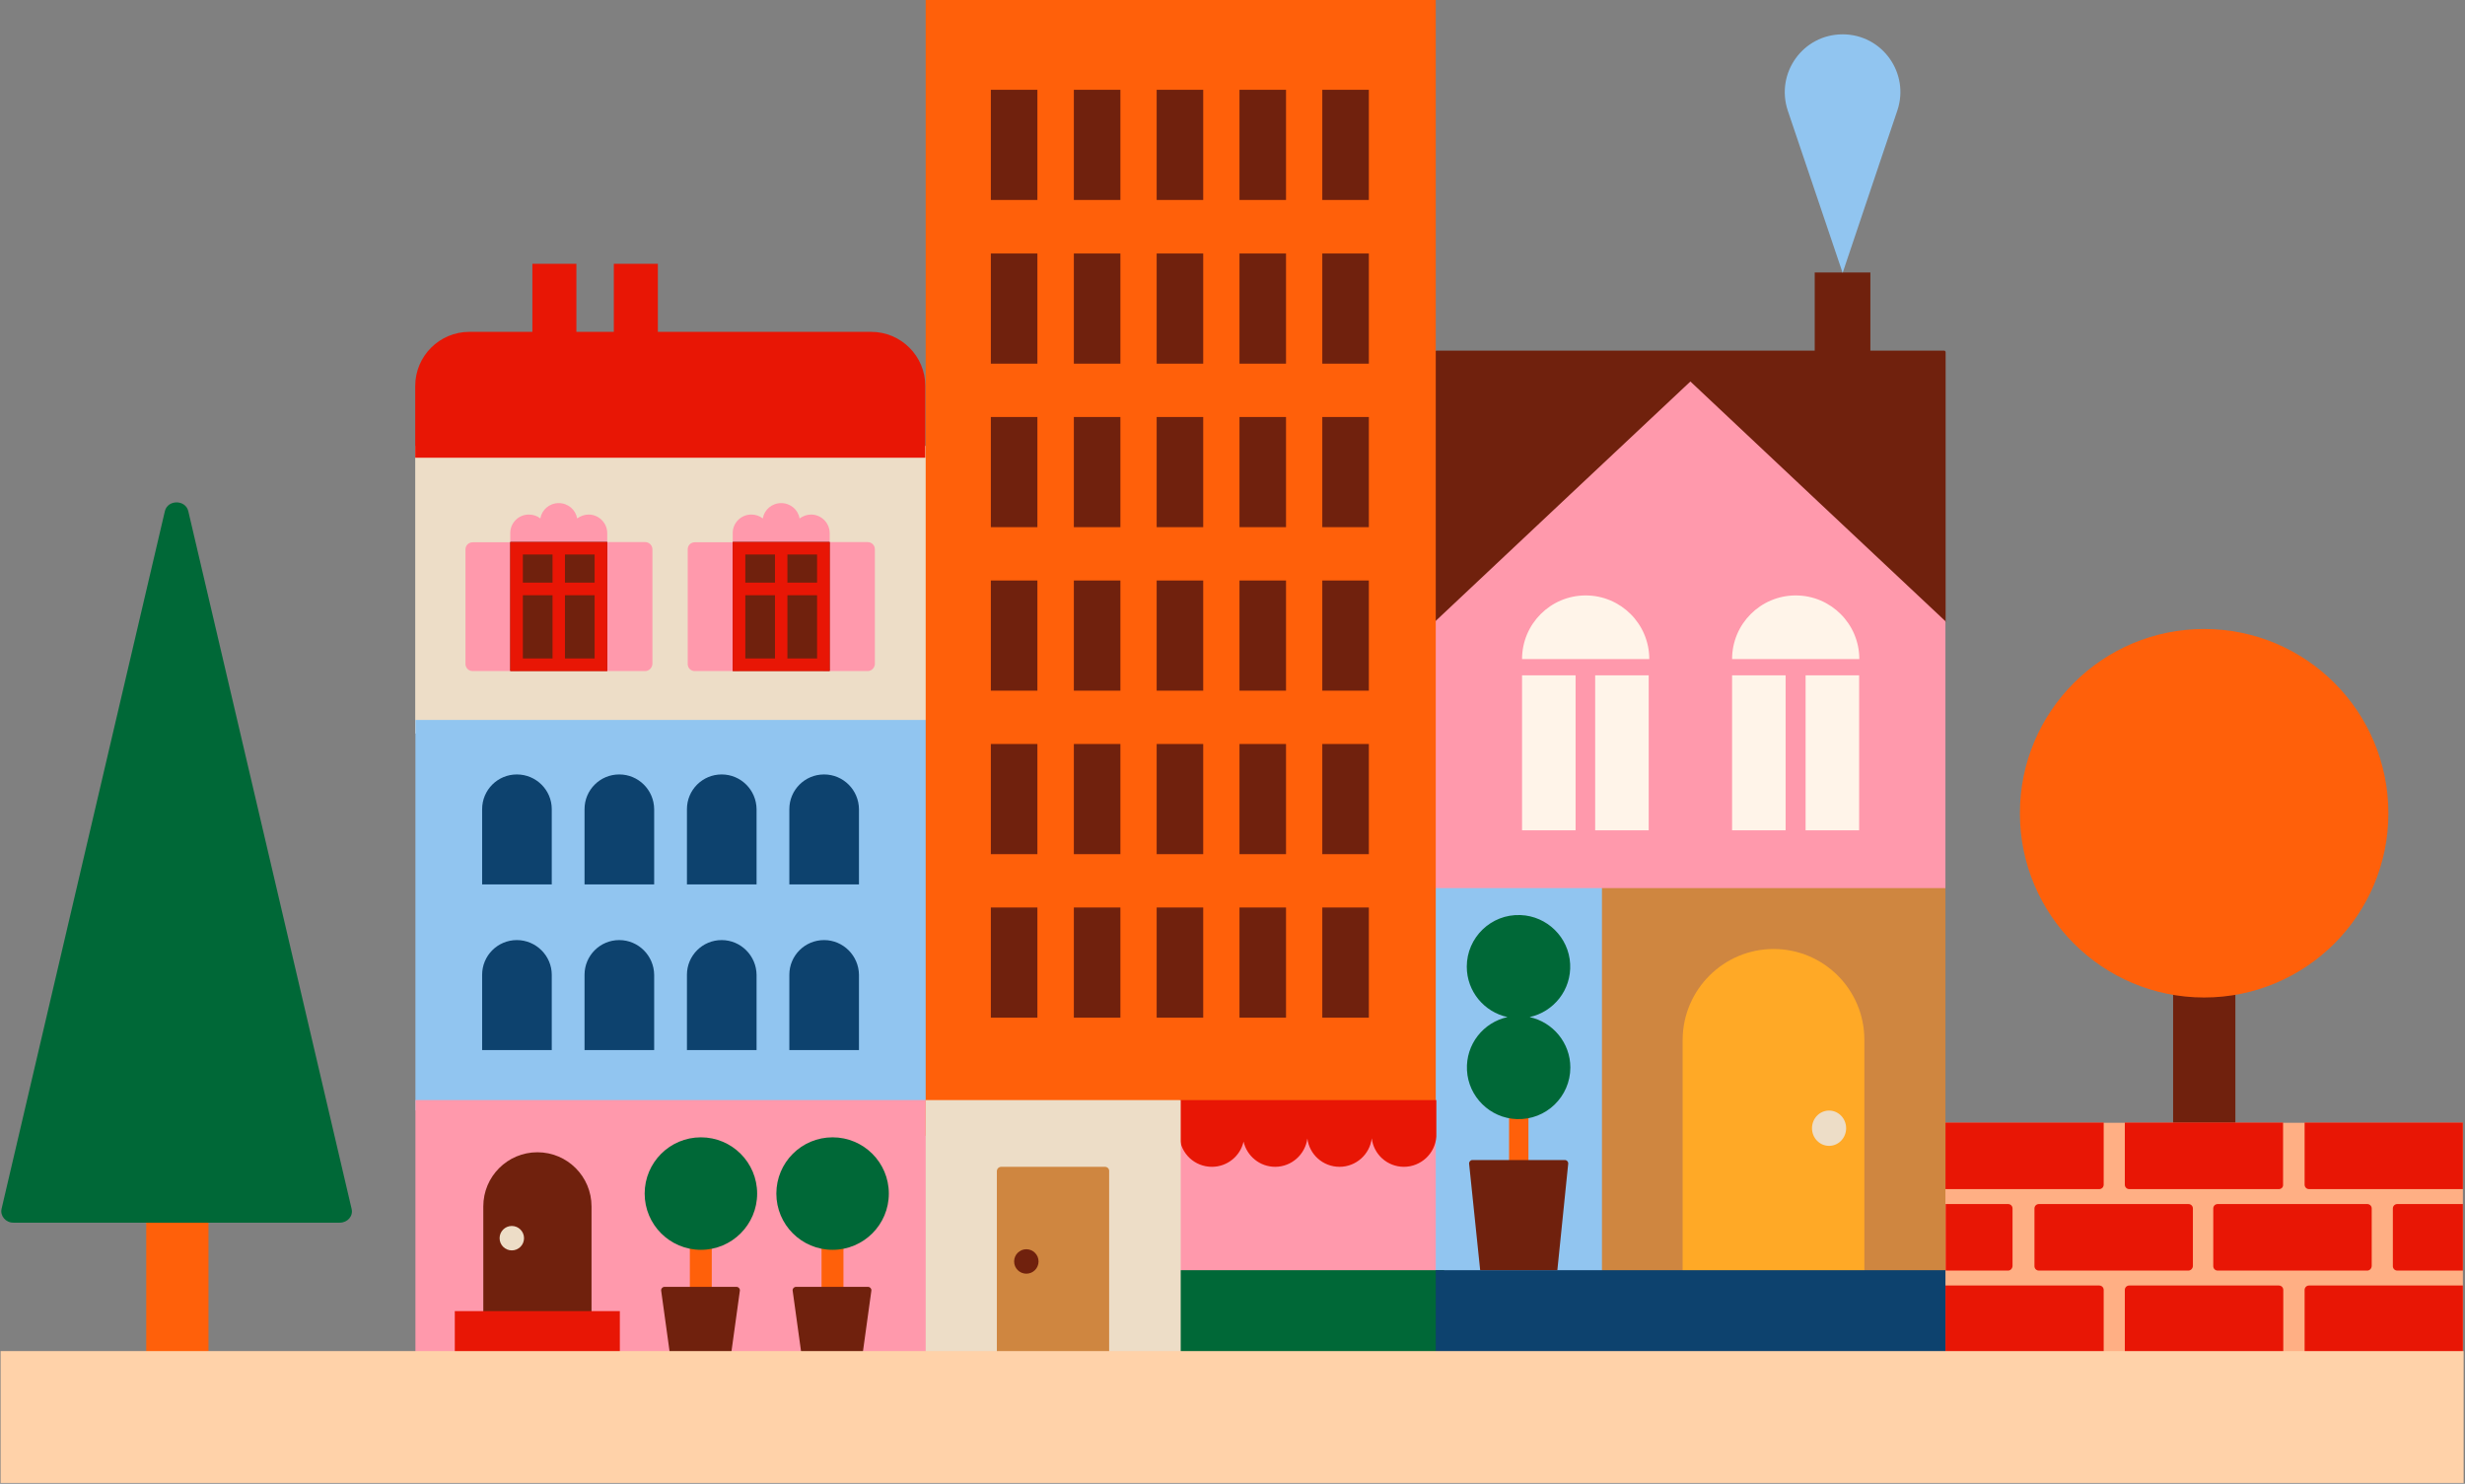 <svg width="1271" height="765" viewBox="0 0 1271 765" fill="none" xmlns="http://www.w3.org/2000/svg">
<rect x="0" y="0" width="1271" height="765" fill="#808080" stroke="none"/>
<g clip-path="url(#clip0_473_5124)">
<path d="M1152.6 392.6H1120.5V582.6H1152.6V392.6Z" fill="#70210D"/>
<path d="M1136.5 514.3C1188.97 514.3 1231.5 471.767 1231.5 419.3C1231.5 366.833 1188.97 324.3 1136.5 324.3C1084.03 324.3 1041.5 366.833 1041.5 419.3C1041.5 471.767 1084.03 514.3 1136.5 514.3Z" fill="#FF600A"/>
<path d="M829.4 453.1H736.6V657.6H829.4V453.1Z" fill="#91C5F0"/>
<path d="M740.3 584.7H602.2V697.1H740.3V584.7Z" fill="#FF99AC"/>
<path d="M744.6 654.9H604.2V702.3H744.6V654.9Z" fill="#006837"/>
<path d="M1269.9 578.9H999.6V700H1269.9V578.9Z" fill="#FFAF84"/>
<path d="M1082.4 613.1H1003.1V578.8H1084.7V610.8C1084.7 612.1 1083.7 613.1 1082.4 613.1Z" fill="#E81605"/>
<path d="M1175 613.1H1097.9C1096.6 613.1 1095.6 612.1 1095.6 610.8V578.8H1177.2V610.8C1177.3 612.1 1176.3 613.1 1175 613.1Z" fill="#E81605"/>
<path d="M1128.3 655.1H1051.3C1050 655.1 1049 654.1 1049 652.8V623.1C1049 621.8 1050 620.8 1051.3 620.8H1128.4C1129.7 620.8 1130.7 621.8 1130.7 623.1V652.8C1130.6 654.1 1129.6 655.1 1128.3 655.1Z" fill="#E81605"/>
<path d="M1035.4 655.1H1003.2V620.8H1035.4C1036.7 620.8 1037.7 621.8 1037.7 623.1V652.8C1037.6 654.1 1036.6 655.1 1035.4 655.1Z" fill="#E81605"/>
<path d="M1220.6 655.1H1143.5C1142.2 655.1 1141.2 654.1 1141.2 652.8V623.1C1141.2 621.8 1142.2 620.8 1143.5 620.8H1220.6C1221.9 620.8 1222.9 621.8 1222.9 623.1V652.8C1222.8 654.1 1221.8 655.1 1220.6 655.1Z" fill="#E81605"/>
<path d="M1269.9 655.1H1236.1C1234.8 655.1 1233.8 654.1 1233.8 652.8V623.1C1233.8 621.8 1234.8 620.8 1236.1 620.8H1269.9V655.1Z" fill="#E81605"/>
<path d="M1269.9 613.1H1190.6C1189.3 613.1 1188.3 612.1 1188.3 610.8V578.8H1269.9V613.1Z" fill="#E81605"/>
<path d="M1082.4 699.9H1003.1V662.8H1082.4C1083.7 662.8 1084.7 663.8 1084.7 665.1V697.6C1084.7 698.9 1083.7 699.9 1082.4 699.9Z" fill="#E81605"/>
<path d="M1175 699.9H1097.9C1096.6 699.9 1095.6 698.9 1095.6 697.6V665.1C1095.6 663.8 1096.6 662.8 1097.9 662.8H1175C1176.3 662.8 1177.3 663.8 1177.3 665.1V697.6C1177.3 698.9 1176.3 699.9 1175 699.9Z" fill="#E81605"/>
<path d="M1269.9 699.9H1190.6C1189.3 699.9 1188.3 698.9 1188.3 697.6V665.1C1188.3 663.8 1189.3 662.8 1190.6 662.8H1269.9V699.9Z" fill="#E81605"/>
<path d="M1003.1 453.1H826V660.3H1003.1V453.1Z" fill="#CF8640"/>
<path d="M1002.5 180.8H964.4V140.5H935.7V180.8H740.7C740.4 180.8 740.1 181.1 736.2 181.4V320.8H1003.2V181.4C1003.1 181.1 1002.8 180.8 1002.5 180.8Z" fill="#70210D"/>
<path d="M937.3 258.5L871.6 196.7L805.8 258.5L740.1 320.3L733.5 324.9V457.9H1003.1V320.3L937.3 258.5Z" fill="#FF99AC"/>
<path d="M914.5 489.3C940.4 489.3 961.3 510.3 961.3 536.1V660.6H867.6V536.1C867.7 510.3 888.7 489.3 914.5 489.3Z" fill="#FFA926"/>
<path d="M482.4 229.9H214.1V378.2H482.4V229.9Z" fill="#EDDDC7"/>
<path d="M483.9 371.2H214.2V572.5H483.9V371.2Z" fill="#91C5F0"/>
<path d="M482 567.2H214.2V702.4H482V567.2Z" fill="#FF99AC"/>
<path d="M449.2 171.1H339.2V136H316.5V171.1H297.2V136H274.5V171.1H242C226.6 171.1 214.1 183.6 214.1 199V236H477.1V199C477.1 183.6 464.6 171.1 449.2 171.1Z" fill="#E81605"/>
<path d="M1003.1 654.9H740.3V705H1003.1V654.9Z" fill="#0D426E"/>
<path d="M107.5 520H75.4V710H107.5V520Z" fill="#FF600A"/>
<path d="M788.1 548.4H778.1V623.4H788.1V548.4Z" fill="#FF600A"/>
<path d="M788.7 524.4C801.1 521.7 810.3 510.4 809.6 497C808.9 483.3 797.7 472.3 784 471.8C768.8 471.2 756.3 483.4 756.3 498.4C756.3 511.2 765.3 521.8 777.3 524.4C764.9 527.1 755.7 538.4 756.4 551.8C757.1 565.5 768.3 576.5 782 577C797.2 577.6 809.7 565.4 809.7 550.4C809.7 537.7 800.7 527 788.7 524.4Z" fill="#006837"/>
<path d="M803 654.9H763.2L757.5 600C757.4 599 758.2 598.1 759.2 598.1H806.9C807.9 598.1 808.7 599 808.6 600L803 654.9Z" fill="#70210D"/>
<path d="M740.3 0H477.3V585.6H740.3V0Z" fill="#FF600A"/>
<path d="M534.9 299.3H510.9V356.1H534.9V299.3Z" fill="#70210D"/>
<path d="M577.7 299.3H553.7V356.1H577.7V299.3Z" fill="#70210D"/>
<path d="M620.4 299.3H596.4V356.1H620.4V299.3Z" fill="#70210D"/>
<path d="M663.1 299.3H639.1V356.1H663.1V299.3Z" fill="#70210D"/>
<path d="M705.8 299.3H681.8V356.1H705.8V299.3Z" fill="#70210D"/>
<path d="M534.9 215H510.9V271.8H534.9V215Z" fill="#70210D"/>
<path d="M577.7 215H553.7V271.8H577.7V215Z" fill="#70210D"/>
<path d="M620.4 215H596.4V271.8H620.4V215Z" fill="#70210D"/>
<path d="M663.1 215H639.1V271.8H663.1V215Z" fill="#70210D"/>
<path d="M705.8 215H681.8V271.8H705.8V215Z" fill="#70210D"/>
<path d="M534.9 130.7H510.9V187.5H534.9V130.7Z" fill="#70210D"/>
<path d="M577.7 130.7H553.7V187.5H577.7V130.7Z" fill="#70210D"/>
<path d="M620.4 130.7H596.4V187.5H620.4V130.7Z" fill="#70210D"/>
<path d="M663.1 130.7H639.1V187.5H663.1V130.7Z" fill="#70210D"/>
<path d="M705.8 130.7H681.8V187.5H705.8V130.7Z" fill="#70210D"/>
<path d="M534.9 46.3H510.9V103.1H534.9V46.3Z" fill="#70210D"/>
<path d="M577.7 46.3H553.7V103.1H577.7V46.3Z" fill="#70210D"/>
<path d="M620.4 46.3H596.4V103.1H620.4V46.3Z" fill="#70210D"/>
<path d="M663.1 46.3H639.1V103.1H663.1V46.3Z" fill="#70210D"/>
<path d="M705.8 46.3H681.8V103.1H705.8V46.3Z" fill="#70210D"/>
<path d="M534.9 383.6H510.9V440.4H534.9V383.6Z" fill="#70210D"/>
<path d="M577.7 383.6H553.7V440.4H577.7V383.6Z" fill="#70210D"/>
<path d="M620.4 383.6H596.4V440.4H620.4V383.6Z" fill="#70210D"/>
<path d="M663.1 383.6H639.1V440.4H663.1V383.6Z" fill="#70210D"/>
<path d="M705.8 383.6H681.8V440.4H705.8V383.6Z" fill="#70210D"/>
<path d="M534.9 467.9H510.9V524.7H534.9V467.9Z" fill="#70210D"/>
<path d="M577.7 467.9H553.7V524.7H577.7V467.9Z" fill="#70210D"/>
<path d="M620.4 467.9H596.4V524.7H620.4V467.9Z" fill="#70210D"/>
<path d="M663.1 467.9H639.1V524.7H663.1V467.9Z" fill="#70210D"/>
<path d="M705.8 467.9H681.8V524.7H705.8V467.9Z" fill="#70210D"/>
<path d="M707.2 567.2H706.9H674.1H673.8H641.6H640.7H608.2V586.1C608.8 594.8 616 601.6 624.9 601.6C632.8 601.6 639.5 596.1 641.2 588.6C642.9 596 649.5 601.6 657.5 601.6C666 601.6 673 595.2 674.1 587C675.1 595.2 682.1 601.6 690.7 601.6C699.2 601.6 706.3 595.2 707.3 586.9C708.3 595.2 715.3 601.6 723.9 601.6C732.7 601.6 740 594.7 740.6 586.1V567.2H707.2Z" fill="#E81605"/>
<path d="M950.1 17.7C970.5 17.7 984.8 37.7 978.3 57L970.8 79.2L950.1 140.7L929.3 79.2L921.8 57C915.4 37.6 929.7 17.7 950.1 17.7Z" fill="#91C5F0"/>
<path d="M266.5 399.3C256.6 399.3 248.6 407.3 248.6 417.2V456H284.5V417.2C284.5 407.3 276.4 399.3 266.5 399.3Z" fill="#0D426E"/>
<path d="M319.3 399.3C309.4 399.3 301.4 407.3 301.4 417.2V456H337.3V417.2C337.2 407.3 329.2 399.3 319.3 399.3Z" fill="#0D426E"/>
<path d="M372.1 399.3C362.2 399.3 354.2 407.3 354.2 417.2V456H390.1V417.2C390 407.3 382 399.3 372.1 399.3Z" fill="#0D426E"/>
<path d="M424.9 399.3C415 399.3 407 407.3 407 417.2V456H442.9V417.2C442.8 407.3 434.8 399.3 424.9 399.3Z" fill="#0D426E"/>
<path d="M266.5 484.7C256.6 484.7 248.6 492.7 248.6 502.6V541.4H284.5V502.6C284.5 492.8 276.4 484.7 266.5 484.7Z" fill="#0D426E"/>
<path d="M319.3 484.7C309.4 484.7 301.4 492.7 301.4 502.6V541.4H337.3V502.6C337.2 492.8 329.2 484.7 319.3 484.7Z" fill="#0D426E"/>
<path d="M372.1 484.7C362.2 484.7 354.2 492.7 354.2 502.6V541.4H390.1V502.6C390 492.8 382 484.7 372.1 484.7Z" fill="#0D426E"/>
<path d="M424.9 484.7C415 484.7 407 492.7 407 502.6V541.4H442.9V502.6C442.8 492.8 434.8 484.7 424.9 484.7Z" fill="#0D426E"/>
<path d="M381 346H358.2C356.2 346 354.6 344.4 354.6 342.4V283.2C354.6 281.2 356.2 279.6 358.2 279.6H381V346Z" fill="#FF99AC"/>
<path d="M427.8 274.7C427.7 269.5 423.4 265.3 418.2 265.3C416 265.3 414 266.1 412.3 267.3C411.5 262.8 407.6 259.4 402.8 259.4C398 259.4 394.1 262.8 393.3 267.3C391.7 266 389.6 265.3 387.4 265.3C382.1 265.3 377.9 269.5 377.8 274.7V288.5H427.8V274.7Z" fill="#FF99AC"/>
<path d="M447.4 346H424.5V279.5H447.4C449.4 279.5 451.1 281.1 451.1 283.2V342.4C451 344.3 449.4 346 447.4 346Z" fill="#FF99AC"/>
<path d="M427.8 279.4H377.8V345.9H427.8V279.4Z" fill="#70210D"/>
<path d="M377.8 279.4V346H427.8V279.5H377.8V279.4ZM421.3 300.4H406V285.9H421.3V300.4ZM399.6 285.9V300.4H384.3V285.9H399.6ZM384.3 306.9H399.6V339.5H384.3V306.9ZM406 339.5V306.9H421.3V339.5H406Z" fill="#E81605"/>
<path d="M267.8 346H243.7C241.6 346 240 344.3 240 342.3V283.3C240 281.2 241.7 279.6 243.7 279.6H267.8V346Z" fill="#FF99AC"/>
<path d="M313.1 274.7C313 269.5 308.7 265.3 303.5 265.3C301.3 265.3 299.3 266.1 297.6 267.3C296.8 262.8 292.9 259.4 288.1 259.4C283.3 259.4 279.4 262.8 278.6 267.3C277 266 274.9 265.3 272.7 265.3C267.4 265.3 263.2 269.5 263.1 274.7V288.5H313.1V274.7Z" fill="#FF99AC"/>
<path d="M332.6 346H309.3V279.5H332.7C334.7 279.5 336.4 281.2 336.4 283.2V342.3C336.3 344.3 334.7 346 332.6 346Z" fill="#FF99AC"/>
<path d="M313.1 279.4H263.1V345.9H313.1V279.4Z" fill="#70210D"/>
<path d="M263.1 279.4V346H313.1V279.5H263.1V279.4ZM306.6 300.4H291.3V285.9H306.6V300.4ZM284.9 285.9V300.4H269.6V285.9H284.9ZM269.6 306.9H284.9V339.5H269.6V306.9ZM291.3 339.5V306.9H306.6V339.5H291.3Z" fill="#E81605"/>
<path d="M367 612.2H355.7V672.1H367V612.2Z" fill="#FF600A"/>
<path d="M377.1 697.2H345.3L340.9 665.4C340.8 664.4 341.6 663.5 342.6 663.5H379.8C380.8 663.5 381.6 664.4 381.5 665.4L377.1 697.2Z" fill="#70210D"/>
<path d="M361.4 644.4C377.416 644.4 390.4 631.416 390.4 615.4C390.4 599.384 377.416 586.4 361.4 586.4C345.384 586.4 332.4 599.384 332.4 615.4C332.4 631.416 345.384 644.4 361.4 644.4Z" fill="#006837"/>
<path d="M434.9 612.2H423.6V672.1H434.9V612.2Z" fill="#FF600A"/>
<path d="M444.9 697.2H413.1L408.7 665.4C408.6 664.4 409.4 663.5 410.4 663.5H447.6C448.6 663.5 449.4 664.4 449.3 665.4L444.9 697.2Z" fill="#70210D"/>
<path d="M429.3 644.4C445.316 644.4 458.3 631.416 458.3 615.4C458.3 599.384 445.316 586.4 429.3 586.4C413.284 586.4 400.3 599.384 400.3 615.4C400.3 631.416 413.284 644.4 429.3 644.4Z" fill="#006837"/>
<path d="M91.1 630.4H6.9C2.9 630.4 5.72205e-05 626.9 0.8 623.3L45.1 434L85 263.6C86.4 257.5 95.7 257.5 97.1 263.6L137 434L181.3 623.3C182.2 627 179.2 630.4 175.2 630.4H91.1Z" fill="#006837"/>
<path d="M608.8 567.2H477.3V705H608.8V567.2Z" fill="#EDDDC7"/>
<path d="M569.7 601.6H516.3C515 601.6 514 602.6 514 603.9V697H571.9V603.9C572 602.6 571 601.6 569.7 601.6Z" fill="#CF8640"/>
<path d="M529.2 656.7C532.679 656.7 535.5 653.879 535.5 650.4C535.5 646.921 532.679 644.1 529.2 644.1C525.721 644.1 522.9 646.921 522.9 650.4C522.9 653.879 525.721 656.7 529.2 656.7Z" fill="#70210D"/>
<path d="M812.4 348.2H784.8V428.1H812.4V348.2Z" fill="#FFF4E9"/>
<path d="M850.1 348.2H822.5V428.1H850.1V348.2Z" fill="#FFF4E9"/>
<path d="M784.8 339.8C784.8 321.7 799.5 307 817.6 307C835.7 307 850.4 321.7 850.4 339.8H784.8Z" fill="#FFF4E9"/>
<path d="M920.7 348.2H893.1V428.1H920.7V348.2Z" fill="#FFF4E9"/>
<path d="M958.6 348.2H931V428.1H958.6V348.2Z" fill="#FFF4E9"/>
<path d="M893.1 339.8C893.1 321.7 907.8 307 925.9 307C944 307 958.7 321.7 958.7 339.8H893.1Z" fill="#FFF4E9"/>
<path d="M943.1 590.8C947.96 590.8 951.9 586.726 951.9 581.7C951.9 576.674 947.96 572.6 943.1 572.6C938.24 572.6 934.3 576.674 934.3 581.7C934.3 586.726 938.24 590.8 943.1 590.8Z" fill="#EDDDC7"/>
<path d="M277.1 594.1C261.7 594.1 249.2 606.6 249.2 622V681.9H305V622C305 606.6 292.5 594.1 277.1 594.1Z" fill="#70210D"/>
<path d="M263.9 644.7C267.38 644.7 270.2 641.88 270.2 638.4C270.2 634.921 267.38 632.1 263.9 632.1C260.421 632.1 257.6 634.921 257.6 638.4C257.6 641.88 260.421 644.7 263.9 644.7Z" fill="#EDDDC7"/>
<path d="M319.6 676H234.5V697.1H319.6V676Z" fill="#E81605"/>
<path d="M1270.3 696.6H0.3V764.6H1270.3V696.6Z" fill="#FFD2A9"/>
</g>
<defs>
<clipPath id="clip0_473_5124">
<rect width="1270" height="764.6" fill="white" transform="translate(0.3)"/>
</clipPath>
</defs>
</svg>

